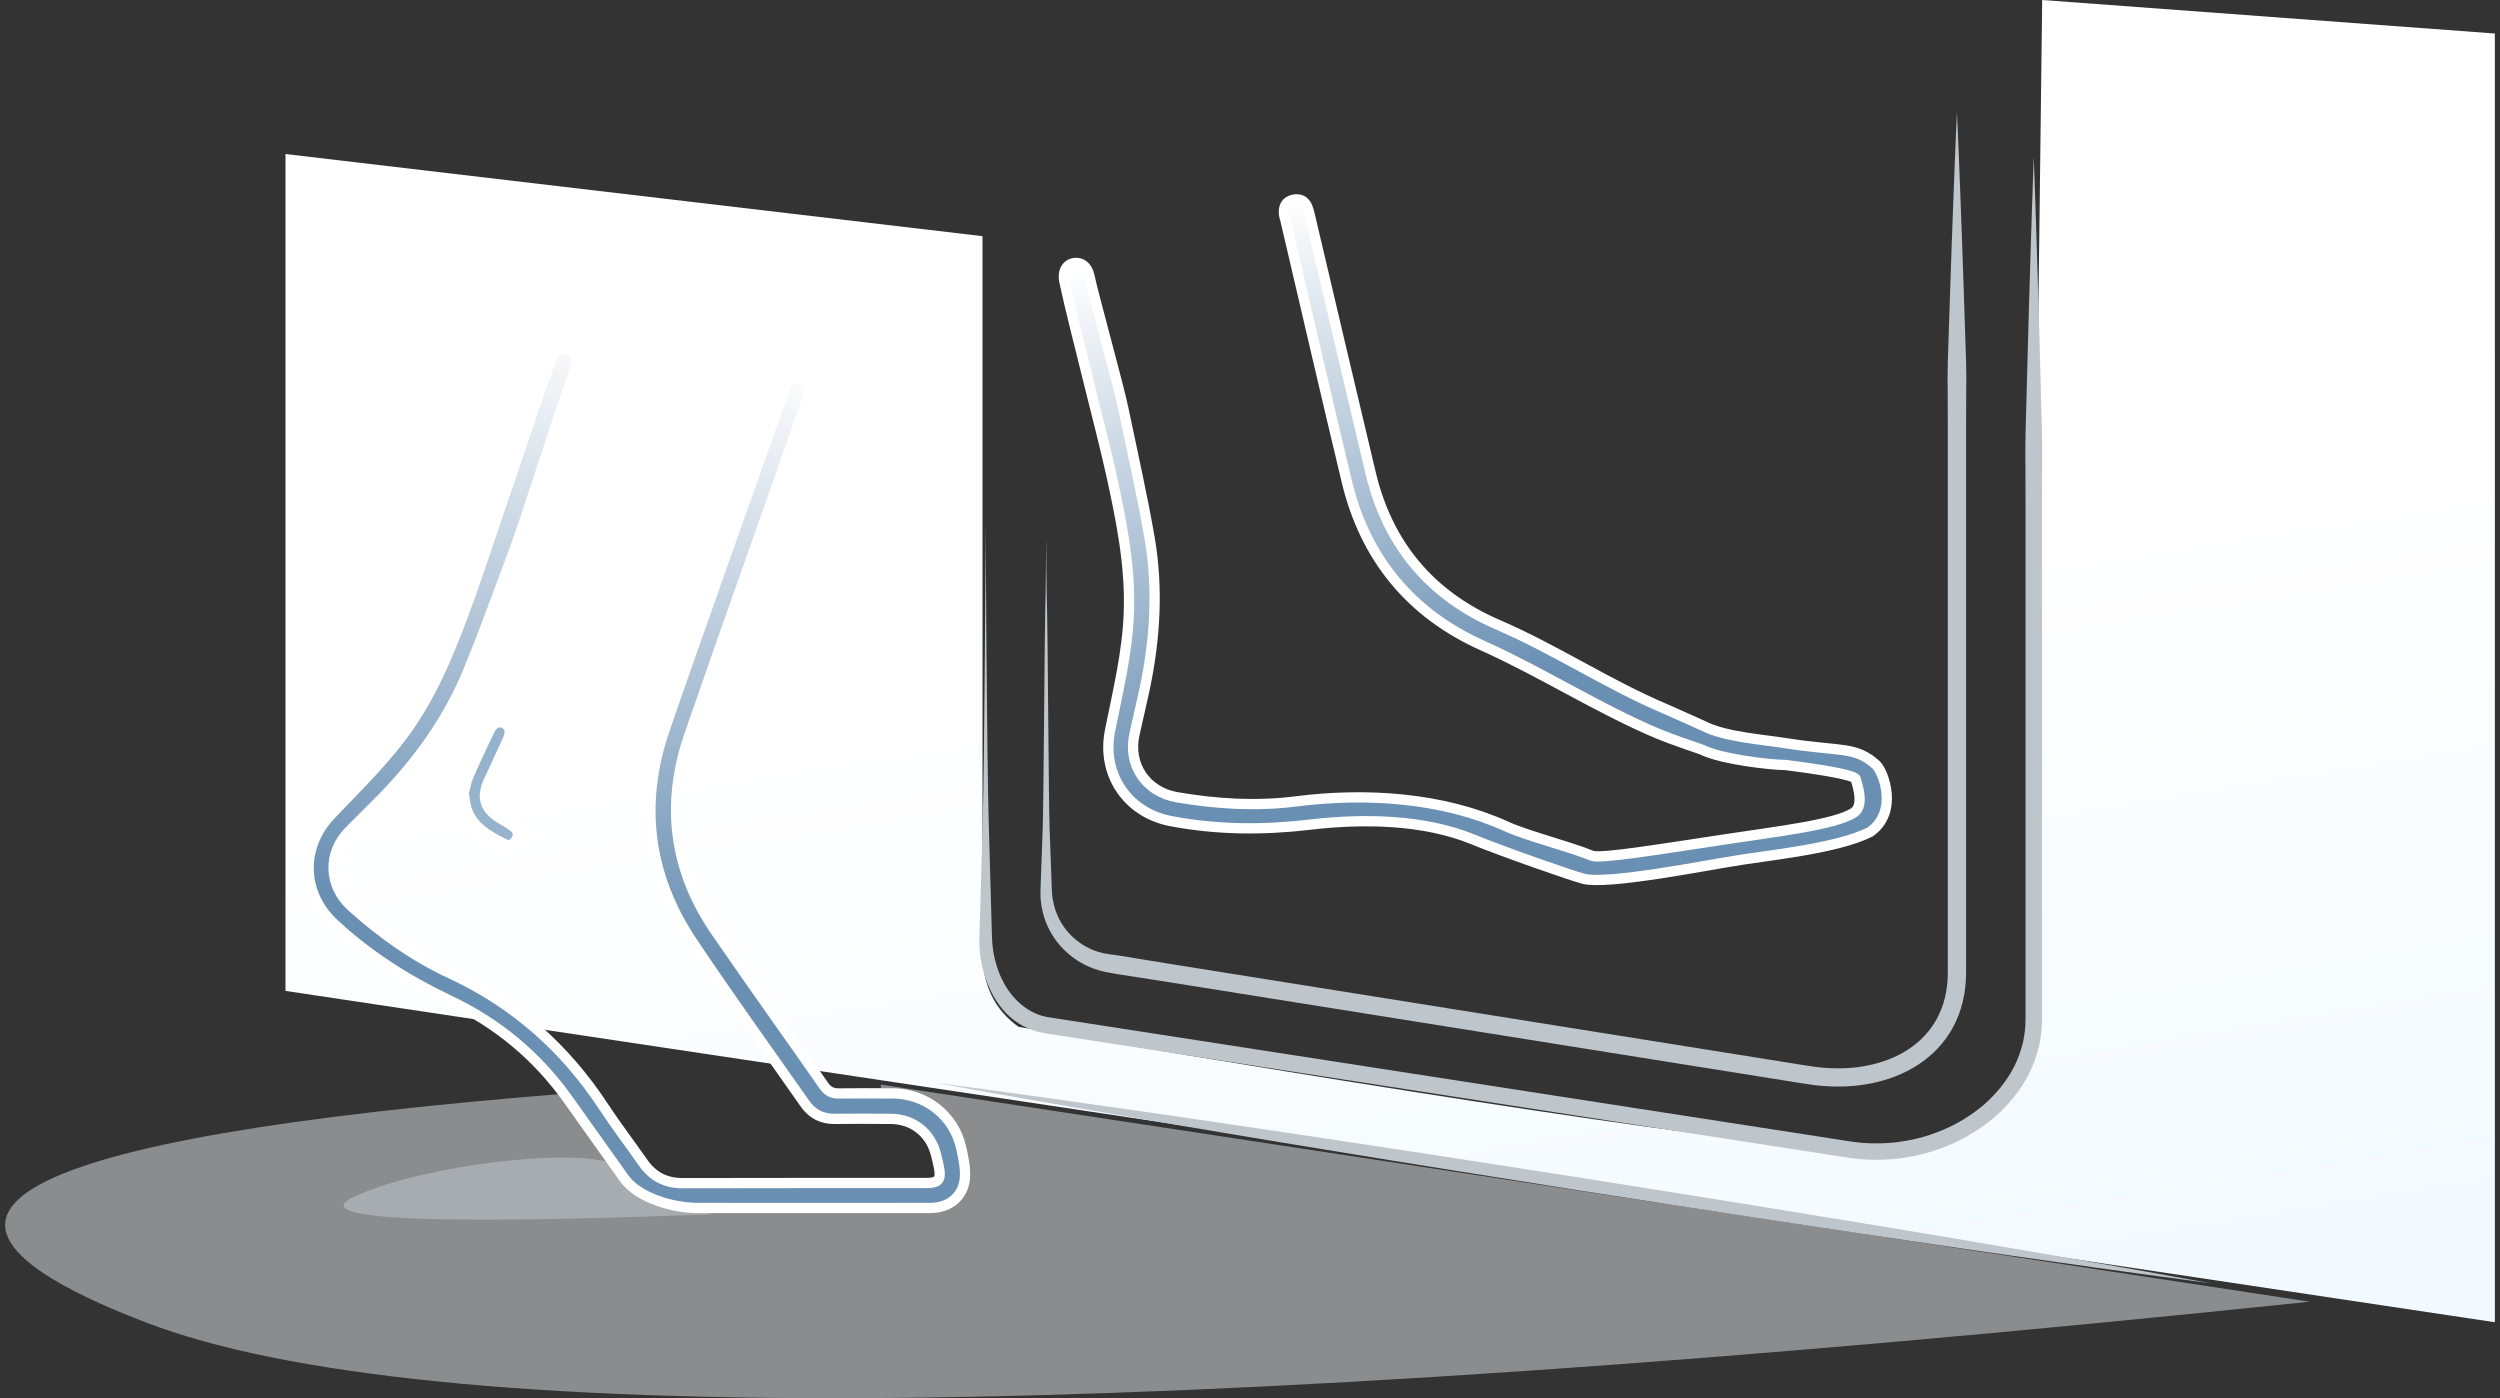 <?xml version="1.0" encoding="UTF-8"?>
<svg width="295px" height="165px" viewBox="0 0 295 165" version="1.1" xmlns="http://www.w3.org/2000/svg" xmlns:xlink="http://www.w3.org/1999/xlink">
    <rect x="0" y="0" width="295" height="165" fill="#333333" stroke="none"/>
    <!-- Generator: Sketch 52.5 (67469) - http://www.bohemiancoding.com/sketch -->
    <title>icon</title>
    <desc>Created with Sketch.</desc>
    <defs>
        <linearGradient x1="45.518%" y1="50%" x2="59.72%" y2="102.9%" id="linearGradient-1">
            <stop stop-color="#FFFFFF" offset="0%"></stop>
            <stop stop-color="#F3FAFF" offset="100%"></stop>
        </linearGradient>
        <linearGradient x1="60.147%" y1="0%" x2="50%" y2="69.963%" id="linearGradient-2">
            <stop stop-color="#FFFFFF" offset="0%"></stop>
            <stop stop-color="#698FB3" offset="100%"></stop>
        </linearGradient>
        <linearGradient x1="43.451%" y1="-0.874%" x2="50%" y2="69.909%" id="linearGradient-3">
            <stop stop-color="#FFFFFF" offset="0%"></stop>
            <stop stop-color="#698FB3" offset="100%"></stop>
        </linearGradient>
        <polygon id="path-4" points="0.062 0.113 151.042 0.113 151.042 23.851 0.062 23.851"></polygon>
    </defs>
    <g id="Page-1" stroke="none" stroke-width="1" fill="none" fill-rule="evenodd">
        <g id="Kohler-step-1" transform="translate(-571, -132)">
            <g id="icon" transform="translate(571, 132)">
                <path d="M294.393,3.956 L240.979,1.42108547e-14 L239.46,123.591 C236.831,131.669 230.559,135.708 220.644,135.708 C210.729,135.708 177.242,130.861 120.184,121.168 C117.352,119.148 115.936,116.22 115.936,112.383 C115.936,108.546 115.936,80.375 115.936,27.869 L33.687,18.175 L33.687,116.927 L294.395,156.023 L294.393,3.956 Z" id="Path-5" fill="url(#linearGradient-1)"></path>
                <path d="M272.541,153.6 C135.362,167.925 50.23,168.733 17.148,156.023 C-15.935,143.314 0.606,134.321 66.772,129.044 L77.695,141.161 C99.041,142.473 110.625,141.665 112.446,138.737 C114.267,135.809 111.434,132.881 103.948,129.953 L103.948,127.984 L272.541,153.6 Z" id="Path-3" fill="#EDF2F5" opacity="0.467"></path>
                <path d="M73.295,138.131 C71.777,134.951 50.835,137.07 41.882,141.16 C35.914,143.887 49.976,144.594 84.069,143.281 C77.898,141.968 74.306,140.252 73.295,138.131 Z" id="Path-4" fill="#DAE6EE" opacity="0.36"></path>
                <g id="Group-16" transform="translate(36.42, 10.905)">
                    <path d="M45.904,131.635 C43.013,131.627 38.9,130.485 37.216,128.111 C35.019,125.013 32.813,121.921 30.608,118.827 C26.974,113.726 22.304,109.839 16.641,107.155 C11.642,104.786 7.03,101.857 2.977,98.086 C-0.854,94.522 -0.997,89.037 2.604,85.252 C5.865,81.824 9.289,78.547 11.978,74.606 C15.12,70 17.072,64.866 18.955,59.686 C20.712,54.851 26.687,36.699 28.476,31.875 C28.526,31.742 28.564,31.603 28.618,31.471 C29.029,30.482 29.819,30.015 30.608,30.292 C31.478,30.597 31.834,31.479 31.456,32.51 C30.474,35.194 25.324,51.213 24.315,53.887 C22.473,58.767 20.738,63.691 18.734,68.504 C16.413,74.083 12.907,78.926 8.694,83.257 C7.418,84.569 6.098,85.839 4.812,87.141 C2.213,89.771 2.325,93.601 5.087,96.082 C8.602,99.24 12.433,101.974 16.725,103.963 C24.272,107.46 30.216,112.716 34.762,119.623 C36.258,121.897 37.909,124.069 39.472,126.299 C40.606,127.917 42.116,128.715 44.127,128.709 C53.729,128.681 63.332,128.694 72.934,128.689 C74.314,128.688 74.648,128.274 74.387,126.898 C74.287,126.372 74.158,125.851 74.028,125.332 C73.392,122.798 71.35,121.156 68.732,121.123 C66.503,121.094 64.273,121.104 62.043,121.121 C60.556,121.132 59.407,120.529 58.566,119.326 C54.092,112.924 49.503,106.597 45.18,100.095 C40.043,92.368 38.995,83.984 42.003,75.191 C45.414,65.221 52.522,45.409 55.984,35.457 C56.078,35.187 56.139,34.899 56.274,34.651 C56.654,33.949 57.22,33.567 58.044,33.844 C58.848,34.114 59.177,34.721 59.01,35.527 C58.887,36.117 58.658,36.686 58.46,37.259 C55.142,46.846 48.197,66.297 44.903,75.891 C42.086,84.095 43.12,91.832 48.031,98.983 C52.229,105.096 56.555,111.123 60.796,117.208 C61.264,117.879 61.792,118.136 62.586,118.124 C64.707,118.092 66.83,118.106 68.951,118.118 C72.815,118.14 76.142,120.742 76.983,124.486 C77.261,125.724 77.56,127.039 77.418,128.269 C77.174,130.387 75.496,131.632 73.349,131.635 C68.386,131.641 63.423,131.636 58.46,131.637 C53.676,131.638 50.687,131.647 45.904,131.635 Z" id="Fill-1" stroke="#FFFFFF" stroke-width="1.212" fill="url(#linearGradient-2)"></path>
                    <path d="M18.576,80.553 C19.352,78.749 20.203,76.977 21.043,75.202 C21.539,74.155 22.354,73.776 23.187,74.16 C24.003,74.536 24.259,75.444 23.801,76.449 C23.047,78.107 22.267,79.753 21.512,81.411 C20.716,83.159 21.068,84.322 22.676,85.336 C23.252,85.699 23.868,86.013 24.393,86.438 C24.974,86.907 25.175,87.557 24.801,88.261 C24.438,88.946 23.761,89.343 23.094,89.015 C21.06,88.012 19.038,86.926 18.319,84.524 C18.158,83.983 18.113,83.408 17.988,82.7 C18.16,82.051 18.272,81.261 18.576,80.553 Z" id="Fill-3" stroke="#FFFFFF" stroke-width="1.819" fill="#96B3CD"></path>
                    <path d="M158.836,97.387 C155.887,97.169 143.9,96.797 141.303,95.471 C140.072,94.843 132.72,90.201 129.614,87.999 C124.492,84.368 117.501,82.652 111.268,81.969 C105.765,81.366 100.441,80.108 95.366,77.871 C90.568,75.756 88.614,70.621 90.756,65.867 C92.696,61.562 94.84,57.346 96.07,52.744 C97.507,47.364 97.646,41.876 97.704,36.365 C97.759,31.223 97.348,18.466 97.436,13.324 C97.439,13.182 97.429,13.038 97.436,12.896 C97.496,11.827 98.086,11.127 98.923,11.131 C99.844,11.135 100.473,11.851 100.459,12.95 C100.422,15.806 100.903,26.278 100.838,29.134 C100.72,34.347 100.715,39.566 100.422,44.768 C100.081,50.799 98.38,56.521 95.841,61.991 C95.072,63.648 94.248,65.279 93.466,66.93 C91.886,70.264 93.263,73.846 96.691,75.287 C101.056,77.121 105.578,78.45 110.288,78.926 C118.57,79.761 127.217,82.354 133.797,87.393 C135.963,89.051 140.616,91.425 142.831,93.021 C143.681,93.634 151.131,94.101 158.527,94.674 C165.106,95.184 171.595,95.898 174.07,95.038 C175.367,94.588 175.313,92.546 175.206,91.168 L175.201,91.153 C175.13,90.969 174.301,90.228 167.527,87.735 C165.827,87.343 160.169,85.326 158.315,83.751 C158.315,83.751 154.981,81.69 153.789,80.828 C147.444,76.243 142.092,70.693 135.856,65.964 C128.445,60.344 124.675,52.766 124.597,43.475 C124.508,32.941 124.515,22.405 124.48,11.87 C124.479,11.584 124.441,11.293 124.486,11.014 C124.613,10.226 125.019,9.681 125.889,9.673 C126.737,9.665 127.249,10.13 127.358,10.946 C127.438,11.544 127.411,12.157 127.414,12.763 C127.464,22.905 127.491,33.047 127.565,43.188 C127.628,51.86 131.171,58.831 138.177,63.981 C144.167,68.383 149.171,73.736 155.19,78.098 C155.855,78.579 159.157,81.098 159.157,81.098 C161.274,82.887 165.615,84.215 168.106,85.226 C174.305,87.722 176.03,87.384 177.951,90.142 C178.624,91.22 179.238,96.172 175.439,97.686 C170.979,98.753 162.531,97.569 158.836,97.387 Z" id="Fill-5" stroke="#FFFFFF" stroke-width="1.212" fill="url(#linearGradient-3)" transform="translate(134.173, 53.899) rotate(-13) translate(-134.173, -53.899) "></path>
                    <path d="M194.617,4.98 C194.687,6.732 194.803,9.301 194.919,12.572 C195.042,15.842 195.192,19.812 195.335,24.367 C195.41,26.644 195.49,29.068 195.574,31.622 C195.619,32.9 195.612,34.21 195.592,35.551 C195.577,36.892 195.579,38.264 195.579,39.666 L195.579,77.972 L195.579,99.577 L195.579,102.342 L195.579,103.727 L195.577,103.931 L195.572,104.105 L195.563,104.451 C195.558,104.57 195.56,104.676 195.549,104.805 L195.517,105.19 C195.496,105.447 195.475,105.706 195.433,105.95 C195.392,106.198 195.37,106.447 195.312,106.693 C195.259,106.939 195.213,107.186 195.151,107.431 L194.946,108.162 C194.639,109.129 194.214,110.067 193.671,110.936 C192.591,112.682 191.038,114.118 189.28,115.127 C187.521,116.143 185.576,116.759 183.614,117.069 C181.647,117.379 179.656,117.369 177.706,117.144 C176.714,117.014 175.819,116.857 174.887,116.712 C173.963,116.564 173.039,116.417 172.116,116.269 C168.425,115.68 164.748,115.092 161.1,114.51 C153.803,113.344 146.623,112.197 139.674,111.087 C125.777,108.867 112.806,106.795 101.688,105.019 C100.298,104.798 98.938,104.575 97.606,104.377 C96.939,104.281 96.281,104.181 95.632,104.076 C95.307,104.023 94.985,103.968 94.666,103.907 C94.506,103.878 94.347,103.848 94.188,103.818 C94.211,103.822 94.09,103.8 94.081,103.797 L94.022,103.783 L93.905,103.754 L93.671,103.698 L93.437,103.642 C93.397,103.631 93.362,103.625 93.318,103.612 L93.183,103.569 C93.004,103.51 92.826,103.452 92.649,103.393 C92.466,103.338 92.31,103.264 92.148,103.194 C91.988,103.123 91.828,103.053 91.668,102.983 C91.052,102.659 90.46,102.309 89.94,101.88 C88.891,101.041 88.041,100.027 87.461,98.921 C86.875,97.818 86.531,96.645 86.41,95.501 C86.396,95.358 86.381,95.215 86.366,95.074 C86.364,94.931 86.362,94.79 86.359,94.648 C86.358,94.508 86.356,94.368 86.354,94.229 C86.358,94.099 86.362,93.97 86.367,93.842 C86.385,93.33 86.403,92.827 86.421,92.334 C86.493,90.364 86.56,88.553 86.619,86.918 C86.733,83.648 86.85,62.904 86.918,61.152 C86.989,59.4 87.027,52.408 87.027,52.408 C87.027,52.408 87.066,59.4 87.137,61.152 C87.205,62.904 87.321,83.648 87.435,86.918 C87.495,88.553 87.562,90.364 87.634,92.334 C87.652,92.827 87.67,93.33 87.688,93.842 C87.692,93.97 87.697,94.099 87.701,94.229 C87.711,94.348 87.721,94.467 87.731,94.588 C87.74,94.707 87.75,94.828 87.759,94.949 C87.78,95.068 87.801,95.188 87.822,95.309 C87.988,96.271 88.343,97.23 88.887,98.108 C89.424,98.991 90.179,99.769 91.065,100.387 C91.504,100.705 91.998,100.949 92.5,101.176 C92.63,101.223 92.76,101.269 92.891,101.316 C93.021,101.363 93.154,101.417 93.278,101.442 C93.403,101.476 93.529,101.509 93.655,101.542 L93.749,101.568 C93.782,101.577 93.826,101.583 93.864,101.59 L94.101,101.631 L94.339,101.672 L94.457,101.692 L94.517,101.702 C94.547,101.708 94.466,101.692 94.529,101.702 C94.689,101.724 94.85,101.745 95.011,101.766 C95.333,101.808 95.656,101.857 95.981,101.906 C96.631,102.01 97.287,102.119 97.951,102.236 C99.278,102.462 100.64,102.674 102.03,102.897 C113.148,104.673 126.118,106.745 140.016,108.965 C146.965,110.075 154.145,111.222 161.441,112.388 C165.089,112.971 168.767,113.558 172.458,114.148 C173.381,114.295 174.305,114.443 175.229,114.59 C176.147,114.734 177.099,114.898 177.966,115.01 C179.738,115.215 181.535,115.222 183.279,114.946 C185.019,114.671 186.709,114.129 188.196,113.269 C189.684,112.413 190.953,111.231 191.837,109.804 C192.281,109.092 192.631,108.323 192.887,107.519 L193.057,106.908 C193.11,106.703 193.147,106.494 193.193,106.287 C193.243,106.081 193.26,105.867 193.295,105.658 C193.333,105.445 193.347,105.241 193.364,105.037 L193.392,104.73 C193.402,104.628 193.401,104.503 193.405,104.39 L193.415,104.043 L193.42,103.87 C193.421,103.814 193.421,103.85 193.421,103.814 L193.421,103.727 L193.421,102.342 L193.421,99.577 L193.421,77.972 L193.421,39.666 C193.421,38.264 193.423,36.892 193.408,35.551 C193.388,34.21 193.381,32.9 193.425,31.622 C193.51,29.068 193.589,26.644 193.665,24.367 C193.808,19.812 193.958,15.842 194.081,12.572 C194.197,9.301 194.313,6.732 194.383,4.98 C194.459,3.229 194.5,2.294 194.5,2.294 C194.5,2.294 194.541,3.229 194.617,4.98 Z" id="Fill-9" fill="#BEC5CB"></path>
                    <path d="M203.666,10.541 C203.729,12.486 203.838,15.338 203.941,18.968 C204.052,22.598 204.187,27.006 204.316,32.062 C204.383,34.59 204.455,37.28 204.531,40.116 C204.571,41.534 204.564,42.988 204.546,44.477 C204.533,45.966 204.535,47.489 204.535,49.045 L204.535,91.567 L204.535,103.413 C204.535,105.426 204.534,107.45 204.534,109.485 L204.508,110.244 C204.508,110.364 204.486,110.516 204.474,110.653 L204.431,111.074 C204.41,111.36 204.351,111.62 204.308,111.891 C204.283,112.025 204.264,112.16 204.235,112.294 L204.139,112.692 C203.883,113.753 203.503,114.785 203.017,115.763 C202.033,117.715 200.634,119.435 199,120.867 C198.177,121.577 197.295,122.216 196.37,122.784 C195.446,123.354 194.476,123.85 193.471,124.262 C192.468,124.675 191.436,125.025 190.381,125.288 C189.326,125.547 188.252,125.733 187.169,125.846 C186.086,125.952 184.994,125.972 183.906,125.925 L183.091,125.872 C182.82,125.848 182.549,125.813 182.279,125.783 C182.138,125.765 182.019,125.757 181.861,125.731 L181.475,125.672 L180.703,125.552 C147.767,120.451 114.831,115.35 90.128,111.523 C89.356,111.404 88.592,111.286 87.837,111.168 C87.454,111.108 87.074,111.048 86.696,110.988 C86.5,110.951 86.258,110.896 86.052,110.843 C85.848,110.781 85.641,110.729 85.443,110.653 C83.825,110.11 82.471,109.021 81.55,107.762 C81.077,107.136 80.694,106.472 80.38,105.795 C80.066,105.118 79.816,104.43 79.631,103.738 C79.258,102.36 79.106,100.96 79.154,99.64 C79.298,94.583 79.423,90.176 79.526,86.546 C79.76,79.286 79.893,50.904 79.893,50.904 C79.893,50.904 80.027,79.286 80.261,86.546 C80.364,90.176 80.489,94.583 80.632,99.64 C80.653,100.846 80.856,102.061 81.248,103.259 C81.643,104.448 82.231,105.612 83.051,106.589 C83.461,107.078 83.921,107.521 84.432,107.898 C84.937,108.282 85.499,108.591 86.104,108.817 C86.253,108.88 86.412,108.917 86.567,108.968 C86.724,109.008 86.85,109.041 87.024,109.078 L87.303,109.127 L87.57,109.17 C87.758,109.199 87.947,109.228 88.135,109.258 C88.891,109.375 89.655,109.493 90.427,109.613 C115.129,113.439 148.066,118.54 181.002,123.641 L181.774,123.761 L182.16,123.821 C182.259,123.837 182.4,123.849 182.518,123.864 C182.765,123.891 183.011,123.923 183.258,123.945 L184.002,123.994 C184.994,124.036 185.989,124.018 186.977,123.922 C187.965,123.818 188.944,123.648 189.907,123.412 C190.869,123.173 191.809,122.854 192.722,122.478 C193.636,122.103 194.517,121.653 195.353,121.137 C196.189,120.623 196.984,120.047 197.722,119.411 C199.186,118.127 200.42,116.601 201.279,114.9 C201.702,114.047 202.03,113.154 202.251,112.239 L202.334,111.896 C202.359,111.781 202.375,111.664 202.396,111.549 C202.432,111.319 202.487,111.082 202.501,110.861 L202.536,110.526 C202.546,110.41 202.566,110.311 202.566,110.178 L202.593,109.419 C202.593,107.406 202.593,105.404 202.593,103.413 L202.593,91.567 L202.593,49.045 C202.593,47.489 202.595,45.966 202.582,44.477 C202.563,42.988 202.557,41.534 202.597,40.116 C202.673,37.28 202.745,34.59 202.812,32.062 C202.941,27.006 203.076,22.598 203.187,18.968 C203.29,15.338 203.399,12.486 203.462,10.541 C203.529,8.596 203.564,7.559 203.564,7.559 C203.564,7.559 203.599,8.596 203.666,10.541 Z" id="Fill-11" fill="#BEC5CB"></path>
                    <g id="Group-15" transform="translate(73.655, 116.709)">
                        <mask id="mask-5" fill="white">
                            <use xlink:href="#path-4"></use>
                        </mask>
                        <g id="Clip-14"></g>
                        <path d="M0.062,0.113 C0.062,0.113 2.429,0.431 6.573,0.987 C8.643,1.273 11.157,1.622 14.04,2.021 C16.922,2.431 20.173,2.894 23.72,3.398 C27.266,3.908 31.107,4.461 35.167,5.067 C39.227,5.668 43.51,6.294 47.936,6.972 C52.363,7.648 56.94,8.325 61.585,9.052 C66.231,9.774 70.95,10.507 75.669,11.24 C80.386,11.99 85.103,12.74 89.746,13.479 C94.391,14.209 98.954,14.972 103.375,15.686 C107.795,16.4 112.064,17.116 116.112,17.791 C120.162,18.461 123.988,19.112 127.519,19.716 C131.051,20.313 134.286,20.876 137.154,21.376 C140.02,21.881 142.52,22.321 144.578,22.683 C148.691,23.427 151.042,23.851 151.042,23.851 C151.042,23.851 148.674,23.534 144.531,22.979 C142.461,22.692 139.947,22.344 137.063,21.945 C134.181,21.541 130.928,21.084 127.383,20.569 C123.837,20.06 119.996,19.506 115.936,18.9 C111.876,18.3 107.593,17.672 103.167,16.995 C98.741,16.318 94.163,15.643 89.519,14.913 C84.873,14.191 80.154,13.458 75.434,12.725 C70.717,11.974 66.001,11.224 61.357,10.485 C56.714,9.752 52.15,8.992 47.729,8.277 C43.309,7.563 39.041,6.845 34.992,6.171 C30.942,5.502 27.116,4.85 23.585,4.247 C20.055,3.639 16.819,3.081 13.95,2.587 C11.083,2.082 8.584,1.643 6.526,1.28 C2.412,0.538 0.062,0.113 0.062,0.113" id="Fill-13" fill="#BEC5CB" mask="url(#mask-5)"></path>
                    </g>
                </g>
            </g>
        </g>
    </g>
</svg>